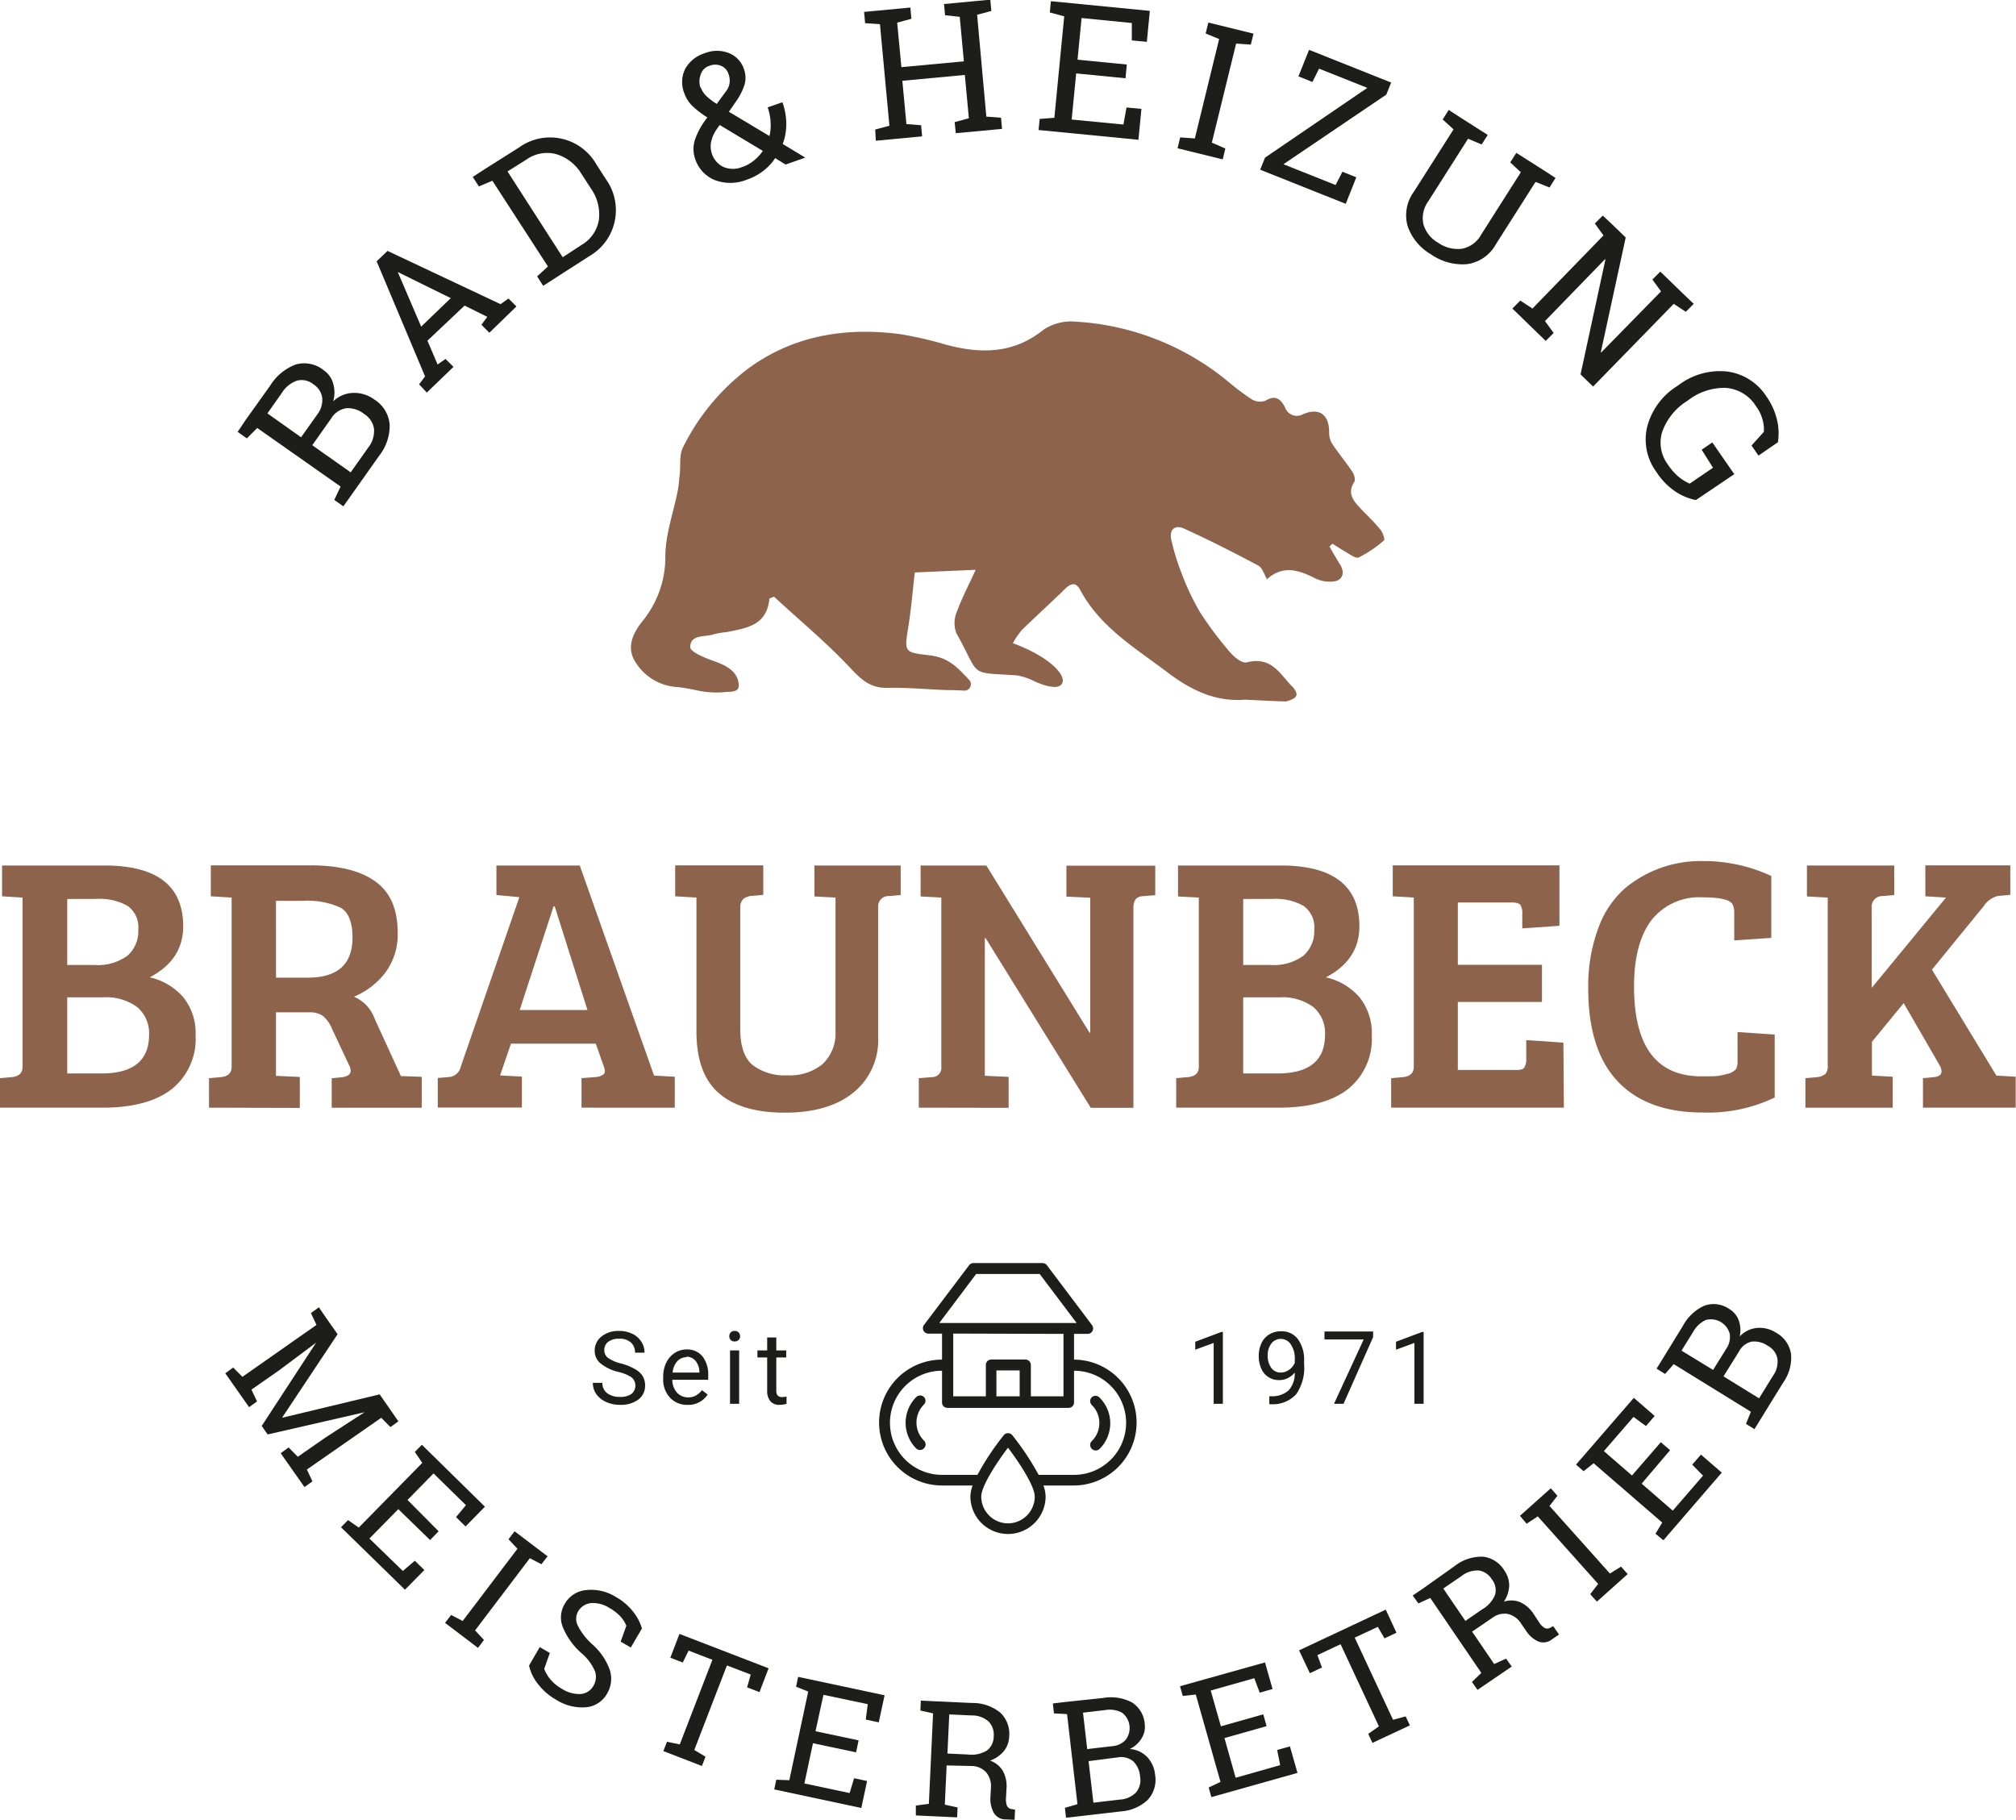 <svg id="Ebene_1" data-name="Ebene 1" xmlns="http://www.w3.org/2000/svg" viewBox="0 0 253.98 229.3"><defs><style>.cls-1{fill:#8d634b;}.cls-2{fill:#1d1d1b;}</style></defs><title>braunbeck_logo_rund_2c</title><path class="cls-1" d="M106.34,114.24c.5,0,1.45,0,1.47-.73,0-1.79-1.53-2.59-3.2-3.17-1.09-.38-2.93-1.15-2.91-1.72,0-1.7,1.93-1.23,3.06-1.66a11.57,11.57,0,0,1,1.58-.25c2.42-.52,5-.78,5.34-4.23l.58-.22c3.24,3,6.65,5.81,9.63,9,1.4,1.51,2.57,2.54,4.71,2.48,2.47-.06,5,.2,7.43.28.34,0,1.06,0,2.25.07a.82.82,0,0,0,.65-1.25c-1.73-1.87-2.79-2.94-5.16-3.21-3.11-.35-3.11-.41-2.61-3.51.37-2.26.55-4.54.83-6.92l7.67-.33c-.83,1.81-1.73,3.53-2.39,5.33a3.6,3.6,0,0,0-.05,2.64c3.16,5.63,1.35,4.9,7.68,5.33a8,8,0,0,1,2.11.72s2.48,1.2,3.33.53c1.12-.88-1-3.46-6-5.31a10.65,10.65,0,0,1,1.15-1.67c1.78-1.74,3.63-3.41,5.41-5.15.76-.75,1.39-.91,1.95.15,2.48,4.64,6.89,7.26,10.89,10.29,2.89,2.19,6,3.8,9.81,3.5.34,0,4.18.22,5.19.22,1.72-.44,1.49-1,.91-1.77-1.54-1.44-2.59-4-5.85-3.15-.55.15-1.56-.64-2.07-1.25a43.89,43.89,0,0,1-3.82-5.09,30.9,30.9,0,0,1-2.3-4.86,28.2,28.2,0,0,1-1.3-4.22c-.3-1.33.45-2,1.7-1.39,3.13,1.42,6.21,3,9.25,4.61.5.26.71,1.07,1.13,1.75-.38-.25-.09,0-.06,0,2-1.84,4.06-1.21,6.17-.1a4.17,4.17,0,0,0,2.24.35c1.13-.1,1.46-1.08.86-2.07-.48-.76-.92-1.54-1.37-2.32l.37-.36c.54.32,1.06.68,1.62,1s1.32.9,1.7.73a15,15,0,0,0,3.18-2.15c.14-.11-.15-1-.45-1.34-.79-1-1.69-1.82-2.55-2.73s-1.66-1.88-.75-3.29c.18-.26,0-.92-.21-1.25-.82-1.22-1.77-2.36-2.59-3.59a2.71,2.71,0,0,1-.36-1.44c0-2.21-1.25-3.12-3.26-2.27a1.59,1.59,0,0,1-2.32-.89c-.53-1-1.18-1.56-2.42-.81a2,2,0,0,1-1.73-.15,30.61,30.61,0,0,1-3-2.25,33.2,33.2,0,0,0-19.23-7.55,6.3,6.3,0,0,0-4,1c-3.8,3.08-7.92,3.07-12.3,1.91a46.44,46.44,0,0,0-5.89-1.35c-6.67-.84-13,.12-18.64,4.06a27.87,27.87,0,0,0-8.61,10.21c-.49.94-.29,2.23-.41,3.36-.08.75-.13,1.5-.28,2.23-.53,2.66-1.49,5.3-1.54,8a12.76,12.76,0,0,1-2.8,8.22c-1.25,1.52-2.1,3.31-1.07,5.07a6.63,6.63,0,0,0,5.37,3.33c1.1.09,2.18.38,3.27.56A11,11,0,0,0,106.34,114.24Z" transform="translate(-14.74 -27.08)"/><path class="cls-2" d="M60.67,205l0,0-12.21,2.8-.75-1.07,6.85-10.49,0,0-4.7,3.51-3.44,2.4.7,1.49-1,.72-3-4.27,1-.72,1.16,1.17L54.61,194l-.7-1.49,1-.73.92,1.34,1.44,2.05-7,10.53,0,0,12.3-2.95,2.36,3.4-1,.72-1.16-1.17-9.37,6.52.7,1.49-1,.72-3-4.27,1-.72,1.16,1.17,3.45-2.4Z" transform="translate(-14.74 -27.08)"/><path class="cls-2" d="M57.7,219.49l.88-.9,1.36.94,8-8.15L67,210l.89-.9,7.94,7.8-2.44,2.49-1.2-1.18,1.25-1.5-4.08-4-3.28,3.34L70,220l-1.08,1.1-4-3.89-3.64,3.7L65.49,225,67,223.71l1.2,1.17-2.44,2.48Z" transform="translate(-14.74 -27.08)"/><path class="cls-2" d="M78.8,221l.77-1,4.15,3.15-.77,1-1.46-.76-6.9,9.1,1.12,1.2-.75,1-4.15-3.15.76-1,1.46.76,6.9-9.1Z" transform="translate(-14.74 -27.08)"/><path class="cls-2" d="M94.21,234.64l-1.28-.74.72-2a4,4,0,0,0-.72-1.14,5.61,5.61,0,0,0-1.38-1.08,3.83,3.83,0,0,0-2.41-.63,2.15,2.15,0,0,0-1.59,1.08,1.91,1.91,0,0,0,0,1.79,8.05,8.05,0,0,0,1.83,2.34,7.88,7.88,0,0,1,2.18,3.19,3.65,3.65,0,0,1-.34,3,3.36,3.36,0,0,1-2.65,1.72,6.09,6.09,0,0,1-3.77-.95,7.58,7.58,0,0,1-2.3-2,5.76,5.76,0,0,1-1.11-2.3l1.35-2.33,1.27.74-.71,2a4.67,4.67,0,0,0,.79,1.34,5.44,5.44,0,0,0,1.48,1.2,4,4,0,0,0,2.34.63,2,2,0,0,0,1.6-1.05,2.17,2.17,0,0,0,.19-1.81,6.23,6.23,0,0,0-1.72-2.3,8.8,8.8,0,0,1-2.31-3.2,3.31,3.31,0,0,1,.22-3,3.45,3.45,0,0,1,2.67-1.73,5.83,5.83,0,0,1,3.81.89,7.16,7.16,0,0,1,2.14,1.84,6,6,0,0,1,1.1,2.11Z" transform="translate(-14.74 -27.08)"/><path class="cls-2" d="M111.57,237.26l-1.15,3-1.56-.6.46-1.61-3-1.15-4.11,10.65,1.41.85-.45,1.17-4.86-1.88.46-1.17,1.61.33,4.11-10.66-3-1.16-.73,1.5-1.57-.6,1.15-3Z" transform="translate(-14.74 -27.08)"/><path class="cls-2" d="M112.28,252.52l.26-1.22,1.64.06,2.38-11.17-1.53-.61.26-1.24,10.89,2.32-.73,3.41-1.64-.35.25-1.94-5.58-1.18-1,4.59,5.43,1.15-.32,1.51-5.43-1.15-1.08,5.07,5.7,1.21.56-1.87,1.64.35-.73,3.4Z" transform="translate(-14.74 -27.08)"/><path class="cls-2" d="M137.18,241.63a5.52,5.52,0,0,1,3.58,1.22,3.66,3.66,0,0,1,1.12,3,3.09,3.09,0,0,1-.67,1.84,3.91,3.91,0,0,1-1.74,1.2,3,3,0,0,1,1.64,1.35,4,4,0,0,1,.43,2.18l-.06,1.16a2.21,2.21,0,0,0,.12,1,.74.74,0,0,0,.54.41l.48.08-.06,1.28-1.06-.05a1.71,1.71,0,0,1-1.58-.87,3.65,3.65,0,0,1-.4-2l.06-1.12a2.71,2.71,0,0,0-.6-1.94,2.49,2.49,0,0,0-1.81-.8L134,249.5l-.23,4.94,1.61.35-.06,1.25-5.2-.24,0-1.25,1.64-.21.53-11.4-1.6-.36.06-1.25,1.62.08ZM134.1,248l2.58.12a3.7,3.7,0,0,0,2.41-.51,2.25,2.25,0,0,0,.84-1.8,2.37,2.37,0,0,0-.64-1.84,3.14,3.14,0,0,0-2.18-.77l-2.78-.13Z" transform="translate(-14.74 -27.08)"/><path class="cls-2" d="M153.71,241a5.7,5.7,0,0,1,3.64.56,3.53,3.53,0,0,1,1.61,2.78,2.68,2.68,0,0,1-.42,1.78,3.48,3.48,0,0,1-1.47,1.31,3.39,3.39,0,0,1,2.19,1,3.78,3.78,0,0,1,1,2.24,3.71,3.71,0,0,1-.93,3.17,5.45,5.45,0,0,1-3.37,1.45l-6.92.8-.14-1.25,1.58-.46-1.31-11.35-1.65-.09-.14-1.25,1.61-.19Zm-2,6.44,3.25-.38a2.49,2.49,0,0,0,1.62-.82,2.45,2.45,0,0,0-.47-3.38,3.34,3.34,0,0,0-2.18-.33l-2.75.32Zm.17,1.52.61,5.23,3.36-.39a3.07,3.07,0,0,0,2-.89,2.41,2.41,0,0,0,.52-2,3,3,0,0,0-.85-1.92,2.39,2.39,0,0,0-2-.5Z" transform="translate(-14.74 -27.08)"/><path class="cls-2" d="M167.35,253.49l-.34-1.21,1.49-.71-3.11-11-1.64.17-.35-1.22,10.71-3,.95,3.35-1.62.46-.68-1.82-5.49,1.55,1.28,4.51,5.34-1.51.42,1.49L169,246.05l1.41,5,5.61-1.59-.38-1.91,1.61-.45.95,3.34Z" transform="translate(-14.74 -27.08)"/><path class="cls-2" d="M189.32,229.87l1.35,2.91-1.51.71-.84-1.45-2.91,1.36,4.83,10.35,1.59-.43.53,1.13-4.72,2.21-.53-1.14,1.35-.94-4.83-10.35-2.92,1.37.57,1.56-1.52.72L178.4,235Z" transform="translate(-14.74 -27.08)"/><path class="cls-2" d="M198,224.38a5.5,5.5,0,0,1,3.59-1.18A3.65,3.65,0,0,1,204.3,225a3.19,3.19,0,0,1,.57,1.87,3.88,3.88,0,0,1-.67,2,2.93,2.93,0,0,1,2.12.09,4.05,4.05,0,0,1,1.65,1.49l.66,1a2.17,2.17,0,0,0,.69.72.74.74,0,0,0,.68,0l.42-.22.73,1.06-.87.59a1.76,1.76,0,0,1-1.8.26,3.68,3.68,0,0,1-1.48-1.32l-.64-.93a2.65,2.65,0,0,0-1.64-1.19,2.47,2.47,0,0,0-1.92.45l-2.6,1.77,2.78,4.08,1.5-.68.71,1-4.31,2.94-.7-1,1.18-1.14-6.43-9.44-1.5.69-.71-1,1.34-.91Zm1.35,6.91,2.13-1.46a3.68,3.68,0,0,0,1.62-1.86,2.21,2.21,0,0,0-.42-1.93,2.36,2.36,0,0,0-1.61-1.1,3.25,3.25,0,0,0-2.21.7l-2.29,1.57Z" transform="translate(-14.74 -27.08)"/><path class="cls-2" d="M207.07,219.05l-.84-1,3.88-3.47.84.94-1,1.29,7.61,8.51,1.4-.87.84.94-3.88,3.47-.84-.94,1-1.29-7.61-8.51Z" transform="translate(-14.74 -27.08)"/><path class="cls-2" d="M224.3,221.13l-1-.82.85-1.41-8.64-7.47-1.27,1-.95-.83,7.28-8.41,2.63,2.28-1.1,1.27-1.57-1.15-3.73,4.31,3.54,3.07,3.63-4.19,1.17,1L221.56,214l3.92,3.4,3.81-4.41-1.36-1.39,1.1-1.26,2.62,2.27Z" transform="translate(-14.74 -27.08)"/><path class="cls-2" d="M226.78,194.08a5.71,5.71,0,0,1,2.7-2.51,3.46,3.46,0,0,1,3.17.46,2.71,2.71,0,0,1,1.15,1.43,3.63,3.63,0,0,1,.11,2,3.4,3.4,0,0,1,2.18-1.08,3.79,3.79,0,0,1,2.38.59,3.69,3.69,0,0,1,1.91,2.7,5.37,5.37,0,0,1-.95,3.53l-3.66,5.93-1.07-.66.62-1.53-9.72-6-1.09,1.24-1.07-.67.85-1.38Zm3.78,5.59,1.73-2.78a2.57,2.57,0,0,0,.36-1.79,2.45,2.45,0,0,0-3-1.72,3.45,3.45,0,0,0-1.61,1.51l-1.46,2.35Zm1.31.81,4.48,2.77,1.78-2.88a3,3,0,0,0,.53-2.13,2.35,2.35,0,0,0-1.21-1.61,3,3,0,0,0-2-.53,2.36,2.36,0,0,0-1.62,1.24Z" transform="translate(-14.74 -27.08)"/><path class="cls-2" d="M48.8,75.63A6.46,6.46,0,0,1,52,73a3.92,3.92,0,0,1,3.53.73,3,3,0,0,1,1.19,1.69,4.08,4.08,0,0,1,0,2.22,3.77,3.77,0,0,1,2.52-1.06,4.24,4.24,0,0,1,2.64.82,4.14,4.14,0,0,1,1.95,3.16,6.09,6.09,0,0,1-1.3,3.91L58,90.87l-1.15-.81.8-1.68L47.15,81l-1.31,1.31-1.16-.82,1-1.49Zm3.87,6.54,2.13-3a2.93,2.93,0,0,0,.53-2,2.43,2.43,0,0,0-1.1-1.67,2.35,2.35,0,0,0-2.09-.46,3.74,3.74,0,0,0-1.92,1.58l-1.79,2.54Zm1.41,1,4.84,3.42,2.2-3.11a3.37,3.37,0,0,0,.74-2.35,2.65,2.65,0,0,0-1.24-1.89,3.29,3.29,0,0,0-2.24-.73,2.68,2.68,0,0,0-1.91,1.28Z" transform="translate(-14.74 -27.08)"/><path class="cls-2" d="M67.54,75.5l.75-1L62.19,60l1.37-1.31L77.8,65.4l1-.71,1,1L76.39,69l-1-1,.74-1-2.86-1.42L68.59,70,69.87,73l1-.7,1,1-3.36,3.24Zm.26-7.27,3.73-3.59-6.68-3.29,0,0Z" transform="translate(-14.74 -27.08)"/><path class="cls-2" d="M80.1,45.68a6.7,6.7,0,0,1,9.76,2.09l1.21,1.88a6.69,6.69,0,0,1-2.15,9.74l-5.75,3.7-.76-1.19,1.36-1.25-7-10.8-1.7.72-.77-1.2,1.54-1Zm-1.42,3,6.95,10.81L88,57.94a4.48,4.48,0,0,0,2.19-3.18,5.61,5.61,0,0,0-1-3.92L88,49a5.58,5.58,0,0,0-3.15-2.49,4.48,4.48,0,0,0-3.8.68Z" transform="translate(-14.74 -27.08)"/><path class="cls-2" d="M102.32,47.11a3.8,3.8,0,0,1,0-2.51,9.49,9.49,0,0,1,1.54-2.72,12.14,12.14,0,0,1-1.88-1.44,4,4,0,0,1-1-1.54,3.77,3.77,0,0,1,.07-3.12,4.22,4.22,0,0,1,2.49-2,4.09,4.09,0,0,1,3.06,0,3.25,3.25,0,0,1,1.86,2,3.14,3.14,0,0,1,.07,2,7.75,7.75,0,0,1-1.1,2.13l-.86,1.25,5.11,3.06a6,6,0,0,0,.14-1.76,6.47,6.47,0,0,0-.37-1.85l1.86-.65a8.27,8.27,0,0,1,.49,2.71,7.28,7.28,0,0,1-.45,2.55l2.78,1.68v.06l-2.42.85L112.4,47a6.57,6.57,0,0,1-1.53,1.63,6.93,6.93,0,0,1-2,1.07,5.56,5.56,0,0,1-4.07.07A4.3,4.3,0,0,1,102.32,47.11Zm.71-9a2.84,2.84,0,0,0,.69,1.06,7.31,7.31,0,0,0,1.32,1l1.11-1.52a2.23,2.23,0,0,0,.51-1.15,2.44,2.44,0,0,0-.15-1.12,1.62,1.62,0,0,0-.91-1,1.92,1.92,0,0,0-1.51,0A1.66,1.66,0,0,0,103,36.52,2.41,2.41,0,0,0,103,38.15Zm5.26,10a4.68,4.68,0,0,0,1.41-.79,5.58,5.58,0,0,0,1.14-1.23l-5.43-3.26-.32.45a4.41,4.41,0,0,0-.79,1.82,3,3,0,0,0,.11,1.3,2.82,2.82,0,0,0,1.44,1.7A3.06,3.06,0,0,0,108.29,48.1Z" transform="translate(-14.74 -27.08)"/><path class="cls-2" d="M123.73,30l-.13-1.42,5.83-.55.13,1.42-1.79.48.53,5.61,7.87-.73-.52-5.61L133.8,29l-.13-1.41,1.81-.17,2.2-.21,1.82-.17.13,1.42-1.79.48L139,41.77l1.85.14.13,1.41-5.83.54-.14-1.4,1.79-.48-.51-5.46-7.87.74.51,5.45,1.85.15.13,1.4-5.83.55L125,43.4l1.79-.48-1.19-12.79Z" transform="translate(-14.74 -27.08)"/><path class="cls-2" d="M145.58,43.46l.14-1.4,1.85-.14,1.24-12.78L147,28.65l.13-1.42,12.47,1.22-.38,3.9-1.89-.18,0-2.19L151,29.35l-.51,5.25,6.21.61-.17,1.73-6.21-.61-.57,5.81,6.52.63.39-2.15,1.88.18-.38,3.89Z" transform="translate(-14.74 -27.08)"/><path class="cls-2" d="M166.63,31.3l.34-1.38,5.69,1.4-.34,1.38-1.85-.13-3.06,12.48,1.7.74-.33,1.37-5.69-1.4.33-1.37,1.85.13L168.33,32Z" transform="translate(-14.74 -27.08)"/><path class="cls-2" d="M176.43,47.77,183,50.39l.86-1.67,1.75.7-1.33,3.34-10.78-4.3.61-1.52L187,38.15l-6.08-2.42-.84,1.68-1.76-.71,1.34-3.34L190,37.48,189.39,39Z" transform="translate(-14.74 -27.08)"/><path class="cls-2" d="M202.17,44.08l-.77,1.2-1.71-.72-5,7.86a3.61,3.61,0,0,0-.62,2.93,3.94,3.94,0,0,0,1.83,2.3,4.32,4.32,0,0,0,3,.77,3.49,3.49,0,0,0,2.44-1.78l5-7.86L205,47.54l.77-1.2,3.4,2.16,1.54,1-.76,1.2L208.19,50l-5,7.86a4.91,4.91,0,0,1-3.64,2.5A6.92,6.92,0,0,1,195,59.11a6.56,6.56,0,0,1-2.92-3.54,5,5,0,0,1,.78-4.33l5-7.86-1.37-1.25.76-1.2,1.54,1Z" transform="translate(-14.74 -27.08)"/><path class="cls-2" d="M228.12,65.36l-1,1-1.52-1L215.44,75.78l-1.58-1.53L217,59.75l-.07,0-7.55,7.78,1.09,1.5-1,1-4.2-4.08,1-1,1.53,1,8.95-9.21-1.09-1.5,1-1L218,55.5,219.55,57l-3.14,14.48.06,0L224,63.79l-1.09-1.49,1-1,2.9,2.81Z" transform="translate(-14.74 -27.08)"/><path class="cls-2" d="M228.39,90.08a7.2,7.2,0,0,1-2.37-.94,8.47,8.47,0,0,1-2.61-2.61,6.88,6.88,0,0,1-1.15-5.7A8.6,8.6,0,0,1,226,75.74l.22-.15a8.62,8.62,0,0,1,6.07-1.71,6.94,6.94,0,0,1,5,3.17,8.48,8.48,0,0,1,1.34,3,7.13,7.13,0,0,1,.09,2.75l-2.44,1.68-.88-1.27,1.55-1.72a4.46,4.46,0,0,0-.15-1.51,5,5,0,0,0-.82-1.7,4.9,4.9,0,0,0-3.8-2.33,7.4,7.4,0,0,0-4.67,1.49l-.24.17a7.6,7.6,0,0,0-3.1,3.82,4.57,4.57,0,0,0,.69,4.17,7.15,7.15,0,0,0,1.47,1.64,5.93,5.93,0,0,0,1.28.77l2.94-2-1.43-2.27,1.34-.92,2.77,4Z" transform="translate(-14.74 -27.08)"/><path class="cls-1" d="M15,136.12H27.91q9.9,0,9.91,7.66,0,4.23-4.22,6.43a7.87,7.87,0,0,1,4.24,2.52,7.19,7.19,0,0,1,1.54,4.77,8.1,8.1,0,0,1-3,6.79c-2,1.56-4.92,2.34-8.74,2.34H14.74v-3.72l1.51-.13c.89-.1,1.33-.52,1.33-1.29V140.16L15,140Zm8.21,4.22v8.31h3.4a6.29,6.29,0,0,0,4.19-1.17,4.09,4.09,0,0,0,1.36-3.28,3.27,3.27,0,0,0-1.36-3,7.16,7.16,0,0,0-3.87-.87Zm0,12.39v9.59h4.31q6,0,6-4.87A4.3,4.3,0,0,0,32,153.94a6.58,6.58,0,0,0-4.25-1.21Z" transform="translate(-14.74 -27.08)"/><path class="cls-1" d="M41.07,166.63v-3.72l1.52-.13c.88-.1,1.33-.52,1.33-1.29V140.16L41.3,140v-3.9H53.83c3.54,0,6.27.66,8.16,2s2.85,3.48,2.85,6.47a8,8,0,0,1-1.63,5.14,9.59,9.59,0,0,1-3.88,2.94,4.76,4.76,0,0,1,2.62,2.8l3.3,7.2,2.62.09v3.9H56.53v-3.72l1.33-.13c.71-.1,1.06-.37,1.06-.83a1.49,1.49,0,0,0-.18-.64l-2.16-4.59a4.24,4.24,0,0,0-1.12-1.63,2.87,2.87,0,0,0-1.77-.48H49.51v8l3,.14v3.9Zm8.44-16.38h4q5.64,0,5.64-5.05c0-1.92-.5-3.18-1.49-3.76a10,10,0,0,0-4.8-.87H49.51Z" transform="translate(-14.74 -27.08)"/><path class="cls-1" d="M72.78,161.49l7.39-21.38-2.89-.27v-3.72h10.5l9.36,26.47h0l2.61.14v3.9H88v-3.72l1.74-.13a2,2,0,0,0,1.06-.37c.18-.18.19-.52,0-1l-1-2.84H79.11l-1.37,4,2.75.14v3.9H69.89v-3.72l1.52-.13A1.64,1.64,0,0,0,72.78,161.49Zm11.7-20.23-4.27,13.07h8.54l-4.13-13.07Z" transform="translate(-14.74 -27.08)"/><path class="cls-1" d="M108,141.49v15.23q0,3.21,1.53,4.52a6.65,6.65,0,0,0,4.41,1.31,6.43,6.43,0,0,0,4.45-1.43A5.33,5.33,0,0,0,120,157V140.16l-2.66-.14v-3.9h10.87v3.72l-1.51.13a1.29,1.29,0,0,0-1.33,1.38v16.38a8.46,8.46,0,0,1-3.12,7q-3.12,2.53-8.63,2.53t-8.32-2.46c-1.88-1.63-2.82-4.23-2.82-7.77V140.16L99.8,140v-3.9h11.1v3.72l-1.52.13a2,2,0,0,0-1,.39A1.51,1.51,0,0,0,108,141.49Z" transform="translate(-14.74 -27.08)"/><path class="cls-1" d="M130.49,166.63v-3.72l1.65-.13a1.16,1.16,0,0,0,1.19-1.29V140.16l-2.61-.14v-3.9H139l13,21.06h.09v-17l-3-.14v-3.9h11.19v3.72l-1.65.13c-.73.07-1.1.54-1.1,1.43v25.23h-5.37l-13.25-21.38h-.1v17.34l3,.14v3.9Z" transform="translate(-14.74 -27.08)"/><path class="cls-1" d="M163.15,136.12h12.94q9.9,0,9.91,7.66,0,4.23-4.22,6.43a7.87,7.87,0,0,1,4.24,2.52,7.19,7.19,0,0,1,1.54,4.77,8.1,8.1,0,0,1-3,6.79c-2,1.56-4.92,2.34-8.74,2.34H162.92v-3.72l1.51-.13c.89-.1,1.34-.52,1.34-1.29V140.16l-2.62-.14Zm8.21,4.22v8.31h3.4a6.29,6.29,0,0,0,4.19-1.17,4.09,4.09,0,0,0,1.36-3.28,3.27,3.27,0,0,0-1.36-3,7.16,7.16,0,0,0-3.87-.87Zm0,12.39v9.59h4.31q6,0,6-4.87a4.3,4.3,0,0,0-1.49-3.51,6.58,6.58,0,0,0-4.25-1.21Z" transform="translate(-14.74 -27.08)"/><path class="cls-1" d="M211.76,166.63H190v-3.72l1.51-.13c.89-.1,1.34-.52,1.34-1.29V140.16L190.2,140v-3.9h21v7.62l-4.68.32v-1.84a1.92,1.92,0,0,0-.23-1.1c-.15-.21-.52-.32-1.1-.32h-6.79v7.85H209v4.68h-10.6v8.57h7.39c.55,0,.9-.11,1-.34a2,2,0,0,0,.23-1.12v-2.3l4.68.32Z" transform="translate(-14.74 -27.08)"/><path class="cls-1" d="M233,141c-.33-.58-1.59-.87-3.76-.87A7.66,7.66,0,0,0,222.8,143q-2.2,2.9-2.2,8.35,0,11.34,8.49,11.33h1.21a7.13,7.13,0,0,0,2-.29,2.09,2.09,0,0,0,1.15-.62,2.15,2.15,0,0,0,.19-1v-3.67l4.68.32v7.93a19.39,19.39,0,0,1-9.09,1.89q-7,0-10.71-3.95t-3.69-11.74A21,21,0,0,1,216.1,144a12.19,12.19,0,0,1,3.35-5,14.89,14.89,0,0,1,9.82-3.44,20.2,20.2,0,0,1,8.62,1.88v7.8l-4.67.32V142A2.15,2.15,0,0,0,233,141Z" transform="translate(-14.74 -27.08)"/><path class="cls-1" d="M245,161.26v-21.1l-2.62-.14v-3.9h11v3.72l-1.51.13a1.33,1.33,0,0,0-1.33,1.47v10.1l9.36-11.38L257.3,140v-3.9H268v3.72l-1.52.13a3,3,0,0,0-1.83,1.29l-6.52,8,8.12,13.35,2.43.14v3.9H257v-3.72l1.42-.13c.61-.07.92-.31.92-.74a1.8,1.8,0,0,0-.23-.73l-4.54-7.85-4,4.87v4.26l2.62.14v3.9h-11v-3.72l1.51-.13a2,2,0,0,0,1-.39A1.56,1.56,0,0,0,245,161.26Z" transform="translate(-14.74 -27.08)"/><path class="cls-2" d="M150.05,198.4v-3.27h1.72a.68.68,0,0,0,.61-.38.69.69,0,0,0-.06-.72l-5.69-7.55a.69.69,0,0,0-.55-.27h-8.7a.7.7,0,0,0-.55.27L131.15,194a.7.7,0,0,0-.07.72.71.71,0,0,0,.62.38h1.72v3.27a7.93,7.93,0,0,0,0,15.86h3.85a4.45,4.45,0,0,0-.28,1.37,4.74,4.74,0,0,0,9.48,0,4.18,4.18,0,0,0-.28-1.37H150a7.93,7.93,0,0,0,0-15.86Zm-12.33-10.82h8l4.66,6.18H133.07Zm11,7.55V203h-4.11v-3.95a.69.69,0,0,0-.69-.69h-4.3a.68.68,0,0,0-.68.69V203h-4.11v-7.91ZM143.2,203h-2.93v-3.27h2.93Zm-1.47,16a3.38,3.38,0,0,1-3.37-3.37c0-1.3,1.89-4.21,3.37-6.16,1.48,1.95,3.37,4.86,3.37,6.16A3.38,3.38,0,0,1,141.73,219Zm8.31-6.11h-4.45a34.21,34.21,0,0,0-3.32-5,.69.69,0,0,0-.54-.25.67.67,0,0,0-.53.25,33.38,33.38,0,0,0-3.32,5h-4.46a6.56,6.56,0,0,1,0-13.12v4a.67.67,0,0,0,.68.68h15.26a.68.68,0,0,0,.69-.68v-4a6.56,6.56,0,0,1,0,13.12Z" transform="translate(-14.74 -27.08)"/><path class="cls-2" d="M131.16,203.1a.7.7,0,0,0-1,0,4.59,4.59,0,0,0,0,6.46.71.71,0,0,0,.49.2.69.69,0,0,0,.48-.2.68.68,0,0,0,0-1,3.21,3.21,0,0,1,0-4.52A.68.68,0,0,0,131.16,203.1Z" transform="translate(-14.74 -27.08)"/><path class="cls-2" d="M152.3,203.1a.68.68,0,0,0,0,1,3.19,3.19,0,0,1,0,4.52.68.68,0,0,0,0,1,.71.71,0,0,0,.49.2.69.69,0,0,0,.48-.2,4.56,4.56,0,0,0,0-6.46A.7.7,0,0,0,152.3,203.1Z" transform="translate(-14.74 -27.08)"/><path class="cls-2" d="M92.6,199.91a5.68,5.68,0,0,1-2.24-1.09,2.07,2.07,0,0,1-.7-1.59,2.21,2.21,0,0,1,.86-1.77,3.37,3.37,0,0,1,2.22-.7,3.76,3.76,0,0,1,1.67.36,2.75,2.75,0,0,1,1.13,1,2.5,2.5,0,0,1,.4,1.38h-1.2a1.66,1.66,0,0,0-.52-1.29,2.11,2.11,0,0,0-1.48-.47,2.18,2.18,0,0,0-1.38.39,1.29,1.29,0,0,0-.49,1.08,1.19,1.19,0,0,0,.47.94,4.59,4.59,0,0,0,1.6.7,7,7,0,0,1,1.76.7,2.57,2.57,0,0,1,1,.89,2.23,2.23,0,0,1,.31,1.2,2.14,2.14,0,0,1-.86,1.77,3.68,3.68,0,0,1-2.3.66,4.24,4.24,0,0,1-1.74-.36,3,3,0,0,1-1.25-1,2.4,2.4,0,0,1-.43-1.41h1.2a1.57,1.57,0,0,0,.6,1.3,2.62,2.62,0,0,0,1.62.47,2.39,2.39,0,0,0,1.45-.38,1.36,1.36,0,0,0,0-2.09A5.26,5.26,0,0,0,92.6,199.91Z" transform="translate(-14.74 -27.08)"/><path class="cls-2" d="M101.38,204.07a2.93,2.93,0,0,1-2.23-.9,3.35,3.35,0,0,1-.86-2.41v-.21a4.13,4.13,0,0,1,.38-1.79,3.13,3.13,0,0,1,1.07-1.23,2.76,2.76,0,0,1,1.49-.44,2.49,2.49,0,0,1,2,.86,3.73,3.73,0,0,1,.73,2.48v.48H99.44a2.43,2.43,0,0,0,.58,1.61,1.88,1.88,0,0,0,1.42.61,1.94,1.94,0,0,0,1-.25,2.73,2.73,0,0,0,.74-.66l.71.55A2.85,2.85,0,0,1,101.38,204.07Zm-.15-6a1.55,1.55,0,0,0-1.17.51,2.47,2.47,0,0,0-.58,1.42h3.37v-.09a2.22,2.22,0,0,0-.47-1.36A1.46,1.46,0,0,0,101.23,198Z" transform="translate(-14.74 -27.08)"/><path class="cls-2" d="M106.62,195.43a.67.67,0,0,1,.17-.48.62.62,0,0,1,.5-.19.63.63,0,0,1,.51.19.68.68,0,0,1,.18.48.64.64,0,0,1-.69.65.62.62,0,0,1-.67-.65Zm1.24,8.51h-1.15v-6.73h1.15Z" transform="translate(-14.74 -27.08)"/><path class="cls-2" d="M112.54,195.58v1.63h1.25v.89h-1.25v4.18a.91.91,0,0,0,.17.61.71.71,0,0,0,.57.2,2.81,2.81,0,0,0,.55-.07v.92a3.14,3.14,0,0,1-.89.13,1.44,1.44,0,0,1-1.16-.47,2,2,0,0,1-.39-1.32V198.1h-1.23v-.89h1.23v-1.63Z" transform="translate(-14.74 -27.08)"/><path class="cls-2" d="M168.8,203.94h-1.16v-7.67l-2.32.85v-1l3.3-1.24h.18Z" transform="translate(-14.74 -27.08)"/><path class="cls-2" d="M177.86,200a2.73,2.73,0,0,1-.86.69,2.29,2.29,0,0,1-1.1.26,2.36,2.36,0,0,1-2.27-1.47,3.72,3.72,0,0,1-.31-1.54,3.76,3.76,0,0,1,.34-1.64,2.48,2.48,0,0,1,1-1.11,2.77,2.77,0,0,1,1.48-.39,2.53,2.53,0,0,1,2.12,1,4.38,4.38,0,0,1,.77,2.75v.33a5.84,5.84,0,0,1-1,3.86,4,4,0,0,1-3.16,1.25h-.22v-1h.24a3.13,3.13,0,0,0,2.19-.74A3.2,3.2,0,0,0,177.86,200Zm-1.78,0a1.8,1.8,0,0,0,1.07-.35,2.08,2.08,0,0,0,.71-.88v-.46a3.13,3.13,0,0,0-.49-1.84,1.5,1.5,0,0,0-2.46-.13,2.38,2.38,0,0,0-.46,1.53,2.54,2.54,0,0,0,.44,1.53A1.42,1.42,0,0,0,176.08,200Z" transform="translate(-14.74 -27.08)"/><path class="cls-2" d="M187.73,195.53,184,203.94h-1.2l3.74-8.11H181.6v-1h6.13Z" transform="translate(-14.74 -27.08)"/><path class="cls-2" d="M194.09,203.94h-1.16v-7.67l-2.32.85v-1l3.3-1.24h.18Z" transform="translate(-14.74 -27.08)"/></svg>